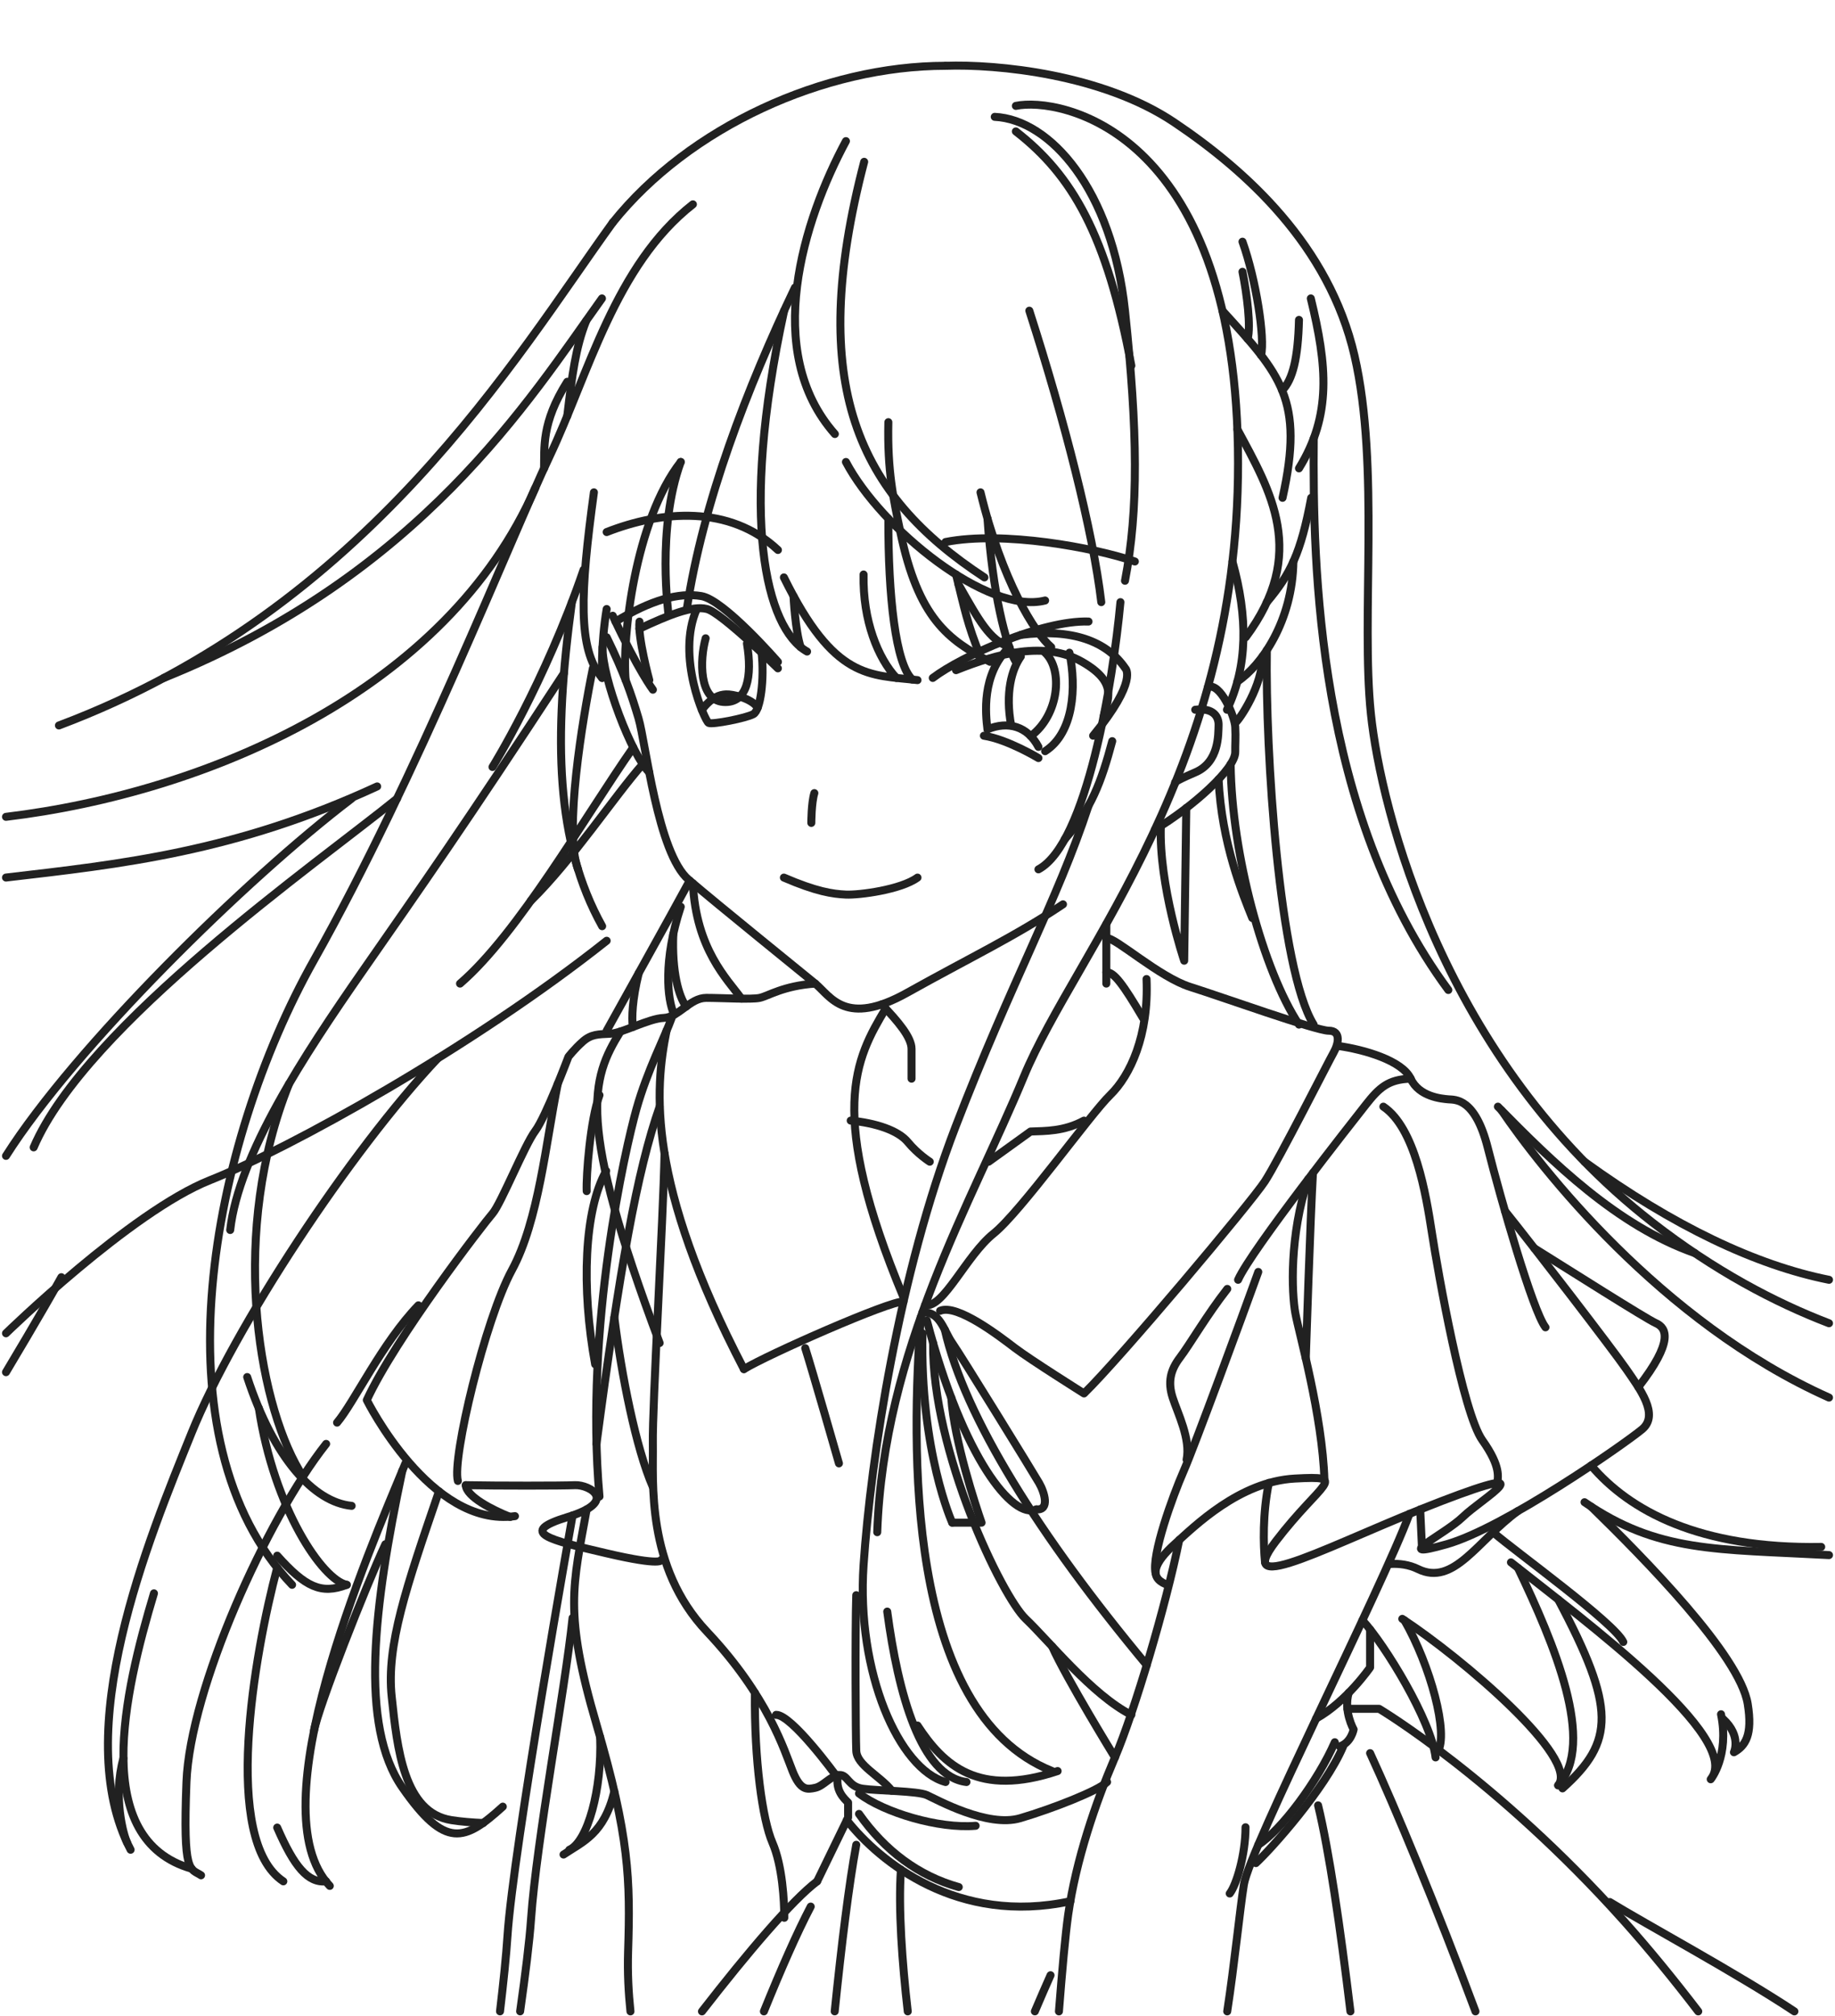 <?xml version="1.0" encoding="UTF-8"?>
<svg xmlns="http://www.w3.org/2000/svg" viewBox="0 0 459 504" >
  <defs>
    <style>
      .real-line {
      stroke: #212121;
      stroke-width: 2px;
      stroke-linecap: round;
      fill: none;
      stroke-linejoin: round;
      }
    </style>
  </defs>

  <path class="real-line"
    d="m151.75,159.31c4.33,8.89,6.15,14.13,7.97,20.28s4.78,33.72,12.53,40.33c7.75,6.61,27.8,22.78,31.67,25.97s7.52,10.94,23.01,2.28,27.11-14.13,38.96-22.1" />
  <path class="real-line" d="m211.6,35.28c-10.63,19.75-21.04,52.56-2.77,73.22" />
  <path class="real-line" d="m216.16,40.45c-14.59,55.79-1.52,83.24,30.08,103.9" />
  <path class="real-line" d="m211.6,115.49c8.81,16.71,35.54,38.28,49.82,34.63" />
  <path class="real-line" d="m198.85,71.89c-11.86,24.76-23.1,53.92-27.05,80.35" />
  <path class="real-line" d="m170.28,115.49c-6.08,16.71-3.04,38.28-3.04,38.28" />
  <path class="real-line" d="m196.14,77.67c-11.27,51.8-4.59,79.44,5.74,85.21" />
  <path class="real-line" d="m229.5,170.02c-12.03-1.37-20.78,0-33.42-25.67" />
  <path class="real-line" d="m198.49,149.02s.41,8.62,1.78,12.76" />
  <path class="real-line" d="m222.21,129.65c-.05,19.41,1.82,36.45,6.01,40.23" />
  <path class="real-line" d="m239.14,143.62c2.15,8.63,2.78,12.3,6.11,20.49" />
  <path class="real-line" d="m245.26,123.08c5.38,22.1,13.59,35.24,17.69,38.7" />
  <path class="real-line" d="m247.01,129.65c1.27,18.72,4.63,31.71,7.09,35.81" />
  <path class="real-line" d="m239.75,146.08c5.19,9.13,7.72,13.83,12.72,15.7" />
  <path class="real-line" d="m216.01,143.62c-.23,11.59,3.66,20.98,8.21,25.86" />
  <path class="real-line"
    d="m222.21,105.54c-.28,12.3,1.28,19.17,3,27.47,4.49,21.6,11.98,26.99,22.46,32.45" />
  <path class="real-line" d="m257.47,77.67c8.89,27.64,15.95,55.42,18,72.86" />
  <path class="real-line" d="m170.28,115.49c-11.47,14.66-14.73,44.05-13.78,54.53" />
  <path class="real-line" d="m148.56,123.08c-3.42,25.06-4.1,39.24,2.05,46.39" />
  <path class="real-line"
    d="m173.32,51.08c-19.44,15.19-26.13,42.49-35.85,63.01s-33.11,80.07-58.94,125.95-40.1,120-5.47,156.15" />
  <path class="real-line" d="m236.51,16.45c-30.38,0-64.1,15.27-83.24,39.19" />
  <path class="real-line" d="m133.89,121.99C111.83,172.54,52.06,198.12,1.5,204.2" />
  <path class="real-line" d="m145.98,142.43c-9.72,28.35-22.79,49.31-22.79,49.31" />
  <path class="real-line" d="m143.05,150.53c-4.66,34.23-4.09,60.05,7.57,81.01" />
  <path class="real-line" d="m148.3,167.08c-2.62,12.81-7.28,40.9-3.71,50.25" />
  <path class="real-line"
    d="m141.07,168.29c-24.86,38.03-35.79,53.52-50.38,74.49s-30.99,45.87-33.11,64.71" />
  <path class="real-line"
    d="m151.75,235.18c-33.72,26.73-79.32,51.95-99.21,59.85S1.5,333.31,1.5,333.31" />
  <path class="real-line" d="m72.31,270.94c-14.73,36.55-8.05,78.77,2.58,96.7" />
  <path class="real-line" d="m61.83,344.25c6.68,20.35,16.71,31.29,26.13,32.2" />
  <path class="real-line" d="m64.75,352.06c3.76,24.99,15.91,42.92,21.99,44.13" />
  <path class="real-line" d="m69.34,388.9c7.07,7.9,11.02,9.72,17.4,7.29" />
  <path class="real-line" d="m15.35,319.29c-4.56,8.25-13.85,23.74-13.85,23.74" />
  <path class="real-line" d="m99.32,199.64c-19.87,16.1-77.77,56.51-90.9,87.19" />
  <path class="real-line" d="m94.34,196.6c-35.54,16.41-64.15,19.44-92.84,22.78" />
  <path class="real-line" d="m87.96,199.64c-26.43,20.05-69.32,62.28-86.46,89.32" />
  <path class="real-line" d="m146.64,80.18c-2.66,6.59-3.56,13.77-4.75,23.83" />
  <path class="real-line" d="m141.89,95.44c-6.54,10.33-5.66,16.56-5.8,21.65" />
  <path class="real-line" d="m151.75,152.25c-1.52,9.11-1.14,17.23-1.14,17.23" />
  <path class="real-line" d="m150.72,161.78c-.11,7.7,7.31,27.05,11.69,31.31" />
  <path class="real-line" d="m158.4,186.86c-12.12,17.34-28.75,46.5-43.33,59.03" />
  <path class="real-line" d="m160.78,191.03c-7.2,8.15-17.57,23.92-27.99,34.15" />
  <path class="real-line" d="m254.1,32.85c14.08,10.94,22.74,25.75,28.89,58.56" />
  <path class="real-line" d="m248.82,29.21c13.9.68,29.39,18.31,32.58,48.46s3.42,49.74,0,67.52" />
  <path class="real-line"
    d="m254.1,26.47c10.89-2.28,54.19,5.77,55.55,85.59s-40.56,125.62-53.54,157.06-35.09,68.13-36.68,113.92" />
  <path class="real-line"
    d="m236.51,16.45c12.76-.46,39.19,2.05,57.19,14.13s38.73,30.76,45.11,58.33,1.59,65.39,4.1,89.54,18.23,86.58,70.41,127.14c15.54,12.08,30.64,20.02,44.18,25.21" />
  <path class="real-line" d="m396.35,290.43c22.21,16.07,42.89,25.87,61.15,29.51" />
  <path class="real-line" d="m305.77,77.67c14.59,16.02,20.51,22.18,15.04,46.78" />
  <path class="real-line" d="m324.92,79.97c-.23,9.61-1.57,14.94-4.2,17.63" />
  <path class="real-line" d="m310.79,60.42c3.42,9.57,5.66,24.15,4.65,28.37" />
  <path class="real-line" d="m310.79,67.94c1.14,5.7,2.13,13.69,1.29,16.76" />
  <path class="real-line" d="m327.88,74.61c4.1,16.8,5.24,29.18-2.96,42.47" />
  <path class="real-line" d="m328.62,109.58c-.29,32.19.85,93.48,33.66,137.91" />
  <path class="real-line" d="m309.52,107.34c8.34,15.52,17.69,31.01,2.08,51.97" />
  <path class="real-line" d="m308.28,140.37c3.87,13.92,3.87,26.02-1.37,37.06" />
  <path class="real-line" d="m327.98,124.45c-2.6,13.9-5.23,19.12-11.09,26.08" />
  <path class="real-line" d="m323.52,140.37c-.2,14.84-7.99,26.03-14,30" />
  <path class="real-line" d="m315.79,164.11c.01,7.28-5.66,15.71-6.81,16.62" />
  <path class="real-line"
    d="m302.14,171.78c3.03-1.3,6.7,7.2,6.84,9.94s-.04,4.55,0,6.23c.11,4.25-10.95,13.97-20.08,19.43" />
  <path class="real-line" d="m316.88,162.52c-.4,25.27,3.08,79.72,11.71,93.62" />
  <path class="real-line" d="m307.83,191.03c.23,22.51,8.2,51.67,17.09,65.11" />
  <path class="real-line" d="m304.81,194.81c.74,15.99,6.1,28.9,8.43,34.68" />
  <path class="real-line" d="m280.26,150.53c-1.82,19.72-8.43,60.34-20.51,66.8" />
  <path class="real-line" d="m278.21,185.28c-2.73,10.25-5.27,16.97-11.86,24.51" />
  <path class="real-line"
    d="m272.28,201.43c-7.97,24.18-19.13,43.55-33.26,80.24s-21.19,82.71-23.01,109.59,8.89,51.04,20.51,54.23" />
  <path class="real-line" d="m230.29,329.34c-2.2,31.39-4.25,98.6,32.88,113.41" />
  <path class="real-line" d="m229.5,431.36c6.56,10.03,15.25,18,35.05,11.39" />
  <path class="real-line" d="m221.93,402.88c2.73,20.51,8.43,41.24,19.82,42.61" />
  <path class="real-line" d="m153.27,153.93c6.46,13.81,10.04,18.49,10.04,18.49" />
  <path class="real-line" d="m159.96,155.4c-.46,3.91,2.45,14.62,2.45,14.62" />
  <path class="real-line" d="m159.93,157.18c7.31-3.42,13.24-5.85,16.88-4.94s17.77,14.84,17.77,14.84" />
  <path class="real-line" d="m153.96,155.4c8.95-5.43,15.79-7.33,21.49-6.38s19.14,16.45,19.14,16.45" />
  <path class="real-line"
    d="m174.28,152.25c-5.21,11.85,2.06,28.03,2.98,28.48s9.35-1.2,11.18-2.2,2.77-8.76,2.07-15.36" />
  <path class="real-line" d="m252.47,161.78c-7.08,6.87-5.91,16.9-5.47,20.54" />
  <path class="real-line" d="m267.5,163.17c1.82,8.67,1.06,20.06-6.08,24.62" />
  <path class="real-line" d="m246.11,183.93c5.89.9,13.64,5.58,13.64,5.58" />
  <path class="real-line" d="m151.75,133.01c13.67-5.37,30.76-6.86,42.84,4.48" />
  <path class="real-line" d="m236.51,135.5c14.35-2.85,37.31,1.43,47.36,4.87" />
  <path class="real-line" d="m175.55,177.43c2.49-3.16,4.41-3.75,6.03-3.84s6.39.95,7.95,3.32" />
  <path class="real-line" d="m176.51,159.57c-1.52,5.44-1.67,15.45,4.41,15.91s7.29-6.46,5.92-14.62" />
  <path class="real-line" d="m247.01,182.32c5.15-2.13,10.01-.78,12.74,4.4" />
  <path class="real-line" d="m252.93,181.36c-1.53-8.15.14-14.05,2.42-17.25" />
  <path class="real-line" d="m261.42,163.17c4.56,4.26,3.46,15.59-3.59,20.86" />
  <path class="real-line" d="m203.7,198.27c-.76,2.43-.76,7.45-.76,7.45" />
  <path class="real-line" d="m196.08,219.39c8.08,3.49,12.18,4.1,15.52,4.25s13.77-1.22,17.9-4.25" />
  <path class="real-line"
    d="m298.97,177.43c4.69-.58,5.93,1.89,5.84,3.92s.26,9.14-5.84,11.74-5,2.64-5,2.64" />
  <path class="real-line" d="m220.55,251.09c4.12,4.29,7.46,8.24,7.46,11.13v7.44" />
  <line class="real-line" x1="276.73" y1="230.99" x2="276.73" y2="245.89" />
  <path class="real-line" d="m276.73,243.08c1.86-.15,4.14,2.89,9.15,11.39" />
  <path class="real-line" d="m172.53,220.14c-3.76,6.99-20.77,37.52-20.77,37.52" />
  <path class="real-line"
    d="m203.93,245.89c-7.97.53-11.77,3.11-13.9,3.57s-9.27,0-13.37,0-6.84,4.86-10.63,5.01-10.33,3.8-13.37,3.95-4.78.11-6.87,1.95-3.61,3.82-3.61,3.82c0,0-5.66,15.04-8.3,18.53s-8.56,18.23-10.69,20.66-24.3,31.14-31.44,46.63c0,0,15.95,32.05,37.06,29.01" />
  <path class="real-line"
    d="m139.52,270.94c-2.96,14.52-4.78,34.27-11.47,46.57s-15.04,47.09-13.52,52.71" />
  <path class="real-line" d="m151.63,292.72c-5.5,9.76-6.26,29.2-2.76,48.34" />
  <path class="real-line" d="m149.95,273.77c-2.3,6.23-3.35,20.05-3.2,24" />
  <path class="real-line" d="m116.51,371.28c.15,2.89,6.68,6.18,11.09,7.95" />
  <path class="real-line"
    d="m116.51,371.28c8.2.15,23.7.15,27.34,0s10.94,4.05-1.82,7.95-4.65,5.72,9.6,9.06,13.79,1.67,13.79,1.67" />
  <path class="real-line" d="m168.01,254.47c-1.67,4.71-6.08,13.06-8.81,22.78s-13.02,54.3-9.25,96.87" />
  <path class="real-line" d="m166.73,257.66c-2.98,14.73-4.96,37.97,19.35,84.61" />
  <path class="real-line" d="m165,276.65c-5.66,16.1-9.99,40.56-15.8,84.31" />
  <path class="real-line" d="m155.21,257.85c-7.41,11.96-11.05,22.44,9.79,77.89" />
  <path class="real-line"
    d="m166.23,288.34c-.35,16.87-3.09,63.36-2.93,72.62s-1.82,30.68,13.52,46.93,19.44,29.92,21.42,34.86,3.65,4.63,5.7,4.18,3.87-3.04,6-3.19,2.18,2.9,5.87,3.43,13.65.52,16.04,1.59,15.15,8.2,23.35,5.77,19.44-6.84,21.72-9.04" />
  <path class="real-line" d="m186.08,342.27c5.92-3.65,36.71-17.2,39.92-16.88" />
  <path class="real-line" d="m221.54,252.14c-7.51,12.51-14.85,25.88,4.47,72.21" />
  <path class="real-line"
    d="m286.79,244.75c.61,14.13-4.1,24.15-9.11,29.01s-22.33,29.16-29.16,34.63-12.53,18.75-17.13,17.88" />
  <path class="real-line"
    d="m235.15,327.69c4.25-1.82,14.89,6.38,18.68,9.27s17.32,11.39,17.32,11.39c8.96-8.66,41.77-47.7,45.23-53.01s15.99-30.08,17.2-32.2,1.97-5.47-1.22-5.47-26.89-8.51-34.63-10.94-18.84-12.46-20.81-12.15" />
  <path class="real-line" d="m212.79,280.14c6.26.61,11.88,2.43,14.31,5.39s5.47,4.89,5.47,4.89" />
  <path class="real-line" d="m271.15,280.14c-5.01,2.73-9.72,2.58-13.37,2.73l-10.48,7.55" />
  <path class="real-line" d="m153.67,329.34c1.72,14.07,5.42,32.79,9.61,42.34" />
  <path class="real-line" d="m201.42,337.03c1.82,5.7,8.43,28.8,8.43,28.8" />
  <path class="real-line" d="m233.32,169.48c7.29-5.53,27.48-14.47,38.96-14.1" />
  <path class="real-line" d="m239.14,167.54c10.43-4.2,22.28-7.39,31.55-2.08s6.25,9.52,5.33,13.86" />
  <path class="real-line"
    d="m255.35,158.71c12.76-1.6,21.42,1.49,26.13,8.37,0,0,3.34,2.96-8.05,16.84" />
  <path class="real-line"
    d="m334.62,261.46c6.55.91,16.12,3.65,18.24,8.2s7.75,5.01,9.42,5.16,6.68-.46,9.87,12.15,11.24,40.78,14.43,44.85" />
  <path class="real-line"
    d="m376.44,302.73c6.65,8.25,27.01,34.69,30.35,39.55s8.35,11.39,3.95,15.04-34.48,24.66-48.91,28.74-.61-2.31,4.1-6.86,21.25-14.13-5.32-3.95-52.85,24.91-41.46,10.03,18.53-16.41,4.71-15.65-25.06,11.9-30.08,16.43-6.53,8.18-2.13,10" />
  <path class="real-line" d="m352.87,269.66c-5.62.15-7.9,2.28-11.24,6.53s-28.64,36.3-31.94,43.75" />
  <path class="real-line"
    d="m306.99,322.22c-5.01,6.38-9.42,13.97-11.85,17.16s-3.04,6.18-1.82,10,4.56,10.36,3.49,15.52" />
  <path class="real-line" d="m314.74,317.97c-3.95,10.94-15.95,43.59-18.68,49.82s-8.08,20.96-7,25.52" />
  <path class="real-line" d="m327.21,294.8c-4.72,14.05-4.11,28.48-3.2,33.49s6.79,25.54,7.27,41.71" />
  <path class="real-line" d="m328.42,293.21c-.61,10.02-1.8,46.37-1.8,46.37" />
  <path class="real-line"
    d="m346.03,276.65c7.9,5.32,10.63,21.72,12.15,31.59s7.75,44.96,12.61,51.8,3.77,9.31,3.8,10.68" />
  <path class="real-line" d="m383.8,312.06c8.26,5.15,27.86,17.59,30.44,18.74s4.51,4.48-4.43,15.95" />
  <path class="real-line" d="m374.68,276.65c13.58,13.82,29.82,29.8,49.27,36.62" />
  <path class="real-line" d="m375.61,277.6c9.46,13.93,39.63,52.92,81.89,71.78" />
  <path class="real-line"
    d="m379.7,377.73c-10.13,7.38-16.05,18.92-25.01,14.52-2.24-1.1-4.65-1.41-7.01-1.27" />
  <path class="real-line" d="m317.38,370.72c-1.58,7.7-1.38,15.44-.95,19.85" />
  <path class="real-line" d="m173.32,220.82c.76,16.49,8.65,24.02,12.15,28.84" />
  <path class="real-line" d="m170.28,226.68c-4.41,13.37-3.4,23.28-1.63,26.98" />
  <path class="real-line" d="m168.42,233.5c-.41,9.43,1.38,15.72,3.22,18.12" />
  <path class="real-line" d="m159.78,243.23c-1.65,6.68-1.78,11.22-1.49,13.51" />
  <path class="real-line"
    d="m109.49,264.59c-21.84,23.15-50.88,67.2-61.57,93.63s-30.75,74.73-15.25,104.2" />
  <path class="real-line" d="m104.66,326.32c-9.11,9.42-16.1,24.31-20.35,29.32" />
  <path class="real-line"
    d="m81.58,360.96c-14.89,18.83-34.03,61.21-34.94,84.53-.91,23.32.91,21.49,3.65,23.32" />
  <path class="real-line" d="m38.51,398.32c-7.52,25.06-15.98,61.58,9.44,68.84" />
  <path class="real-line" d="m30.88,439.56c-2.71,9.68.06,19.36.93,21.11" />
  <path class="real-line" d="m69.34,391.91c-5.76,21.68-13.96,68.16,1.53,78.41" />
  <path class="real-line" d="m101.4,365.83c-9.34,22.47-37.14,86.49-18.91,105.63" />
  <path class="real-line" d="m96.39,386.05c-4.78,10.23-16.8,40.71-17.86,46.7" />
  <path class="real-line" d="m69.34,456.88c4.26,9.8,7.68,13.9,12.24,13.44" />
  <path class="real-line" d="m100.64,367.64c-7.22,34.1-10.78,63.72,0,79.22s15.56,13.44,25.13,4.78" />
  <path class="real-line"
    d="m109.8,372.83c-8.18,23.89-13.19,38.48-11.82,51.35s3.02,28.99,14.95,30.84c2.43.38,5.15.6,7.95.72" />
  <path class="real-line" d="m143.22,378.85s-14.89,83.5-16.28,105.14c-.31,4.79-.99,11.42-1.87,18.83" />
  <path class="real-line"
    d="m143.22,404.47c-1.95,18.46-9.01,55.59-10.38,75.19-.41,5.83-1.44,14.02-2.74,23.16" />
  <path class="real-line"
    d="m146.75,377.34c-3.42,18.94-5.78,25.74,2.46,53.78s8.47,38.75,7.9,56.75c-.17,5.34.11,10.43.59,14.96" />
  <path class="real-line" d="m188.83,423.19c-.17,16.82,1.88,31.71,4.39,37.48s2.96,14.66,2.96,18.76" />
  <path class="real-line" d="m150.12,434.27c.49,13.04-3.15,26.18-7.71,28.16" />
  <path class="real-line" d="m153.67,447.86c-2.6,10.61-7.77,12.47-12.71,15.76" />
  <path class="real-line" d="m230.74,333.31c-.61,29.62,7.44,47.34,7.44,47.34" />
  <path class="real-line"
    d="m230.71,328.15c4.44-.46,5.35,4.55,7.48,7.59s20.35,32.6,21.72,34.98,2.73,6.89-.68,6.61" />
  <path class="real-line" d="m231.84,330.12c9.08,34.48,21.53,49.77,27.38,47.22" />
  <path class="real-line" d="m233.4,335.74c-.28,27.14,17.24,63.34,23.16,68.96s16.56,18.99,26.43,24" />
  <path class="real-line" d="m236.33,332.4c4.89,21.72,23.68,51.64,50.51,83.84" />
  <line class="real-line" x1="355.24" y1="377.35" x2="355.68" y2="386.71" />
  <path class="real-line" d="m397.99,366.36c9.56,11.3,27.18,20.89,57.56,20.35" />
  <path class="real-line" d="m396.35,375.54c18.34,12.61,32.87,11.7,61.15,13.22" />
  <path class="real-line" d="m373.49,383.06c5.51,4.78,30.42,22.71,32.55,27.42" />
  <path class="real-line"
    d="m430.49,428.55c2.13,10.48-2.58,16.25-2.58,16.25,8.35-10.18-31.59-39.65-49.97-54.23" />
  <path class="real-line"
    d="m431.04,429.77c4.61,4.25,2.68,8.28,2.68,8.28,2.84-1.59,4.72-4.25,3.45-12.08-1.97-12.15-25.82-36.3-39.18-49.34" />
  <path class="real-line" d="m389.76,399.86c14.45,27.17,14.15,35.52,1.08,47.22" />
  <path class="real-line" d="m379.7,391.97c9.01,18.8,19.61,43.87,10.05,54.35" />
  <path class="real-line" d="m350.76,404.7c15.02,9.87,44.43,34.86,39,41.62" />
  <path class="real-line" d="m351.3,405.06c6.43,11.15,11.21,28.51,8.25,32.99" />
  <path class="real-line"
    d="m352.56,378.44c-7.02,18.86-39.94,83.57-41.42,92.68-.99,6.11-2.4,20.26-4.17,31.71" />
  <path class="real-line"
    d="m294.97,384.96c-3.32,16.4-11.22,42.98-16.08,54.38s-9.72,25.52-11.7,39.34c-.7,4.91-1.52,14.02-2.31,24.15" />
  <path class="real-line" d="m311.55,456.8c0,6.84-2.28,14.43-3.95,16.56" />
  <path class="real-line" d="m263.17,411.58c3.57,8.01,15.72,27.76,15.72,27.76" />
  <path class="real-line" d="m238.18,380.65h7.35c-1.46-4.16-6.89-20.6-7.58-31.24" />
  <path class="real-line" d="m204.39,470.32c-6.23,4.71-17.19,17.57-28.8,32.51" />
  <path class="real-line" d="m202.79,476.63c-3.39,6.46-7.47,15.73-11.71,26.2" />
  <path class="real-line" d="m194.13,428.7c3.87-.08,14.92,15.08,14.92,15.08" />
  <path class="real-line" d="m214.18,398.78c-.3,9.27-.15,35.24,0,38.89s5.86,6.22,8.93,10.02" />
  <path class="real-line" d="m296.73,202l-.52,38.17s-6.38-18.88-5.84-33.7" />
  <path class="real-line" d="m340.79,405.06c5.7,6.17,17.24,25.16,18.3,34.28" />
  <path class="real-line" d="m342.71,407.34v9.51s-5.89,8.55-13.51,12.78" />
  <path class="real-line" d="m337.36,423.19c-1.35,4.6,1.23,9.15,1.23,9.15,0,0-.61,3.34-3.49,4.25" />
  <path class="real-line"
    d="m337.03,427.19h7.94s29.32,17.47,61.06,52.86c6.38,7.12,12.72,14.89,18.76,22.78" />
  <path class="real-line" d="m402.67,475.49c8.88,5.46,31.97,17.91,46.17,27.34" />
  <path class="real-line" d="m333.88,435.54c-4.25,9.72-13.37,21.98-19.14,25.65" />
  <path class="real-line" d="m335.96,436.6c-4.51,10.63-18.03,25.67-21.82,29.16" />
  <path class="real-line" d="m342.71,438.27c6.39,13.87,16.64,38.52,26.36,64.56" />
  <path class="real-line" d="m329.7,451.32c2.78,11.48,5.55,30.48,8.09,51.51" />
  <path class="real-line" d="m262.78,493.79c-1.23,2.77-2.55,5.79-3.92,9.03" />
  <path class="real-line" d="m209.63,443.78c-.8,3.76,1.48,5.81,2.51,6.84v3.76l-7.75,15.95" />
  <path class="real-line" d="m214.87,448.35c6.27,4.77,19.95,8.88,29.17,8.08" />
  <path class="real-line" d="m214.87,453.46c6.49,9.23,14.92,15.5,24.95,18.29" />
  <path class="real-line" d="m211.82,455.03c8.18,10.4,27.79,26.36,55.92,20.26" />
  <path class="real-line" d="m225.35,467.39c-.67,9.7.3,23.14,1.71,35.44" />
  <path class="real-line" d="m214.18,461.18c-1.82,9.78-3.73,25.33-5.39,41.64" />
  <path class="real-line" d="m153.27,55.64c-24,33.15-61.06,96.61-138.53,125.72" />
  <path class="real-line" d="m150.57,74.61c-18.18,25.36-45.3,69.01-109.59,94.87" />

</svg>